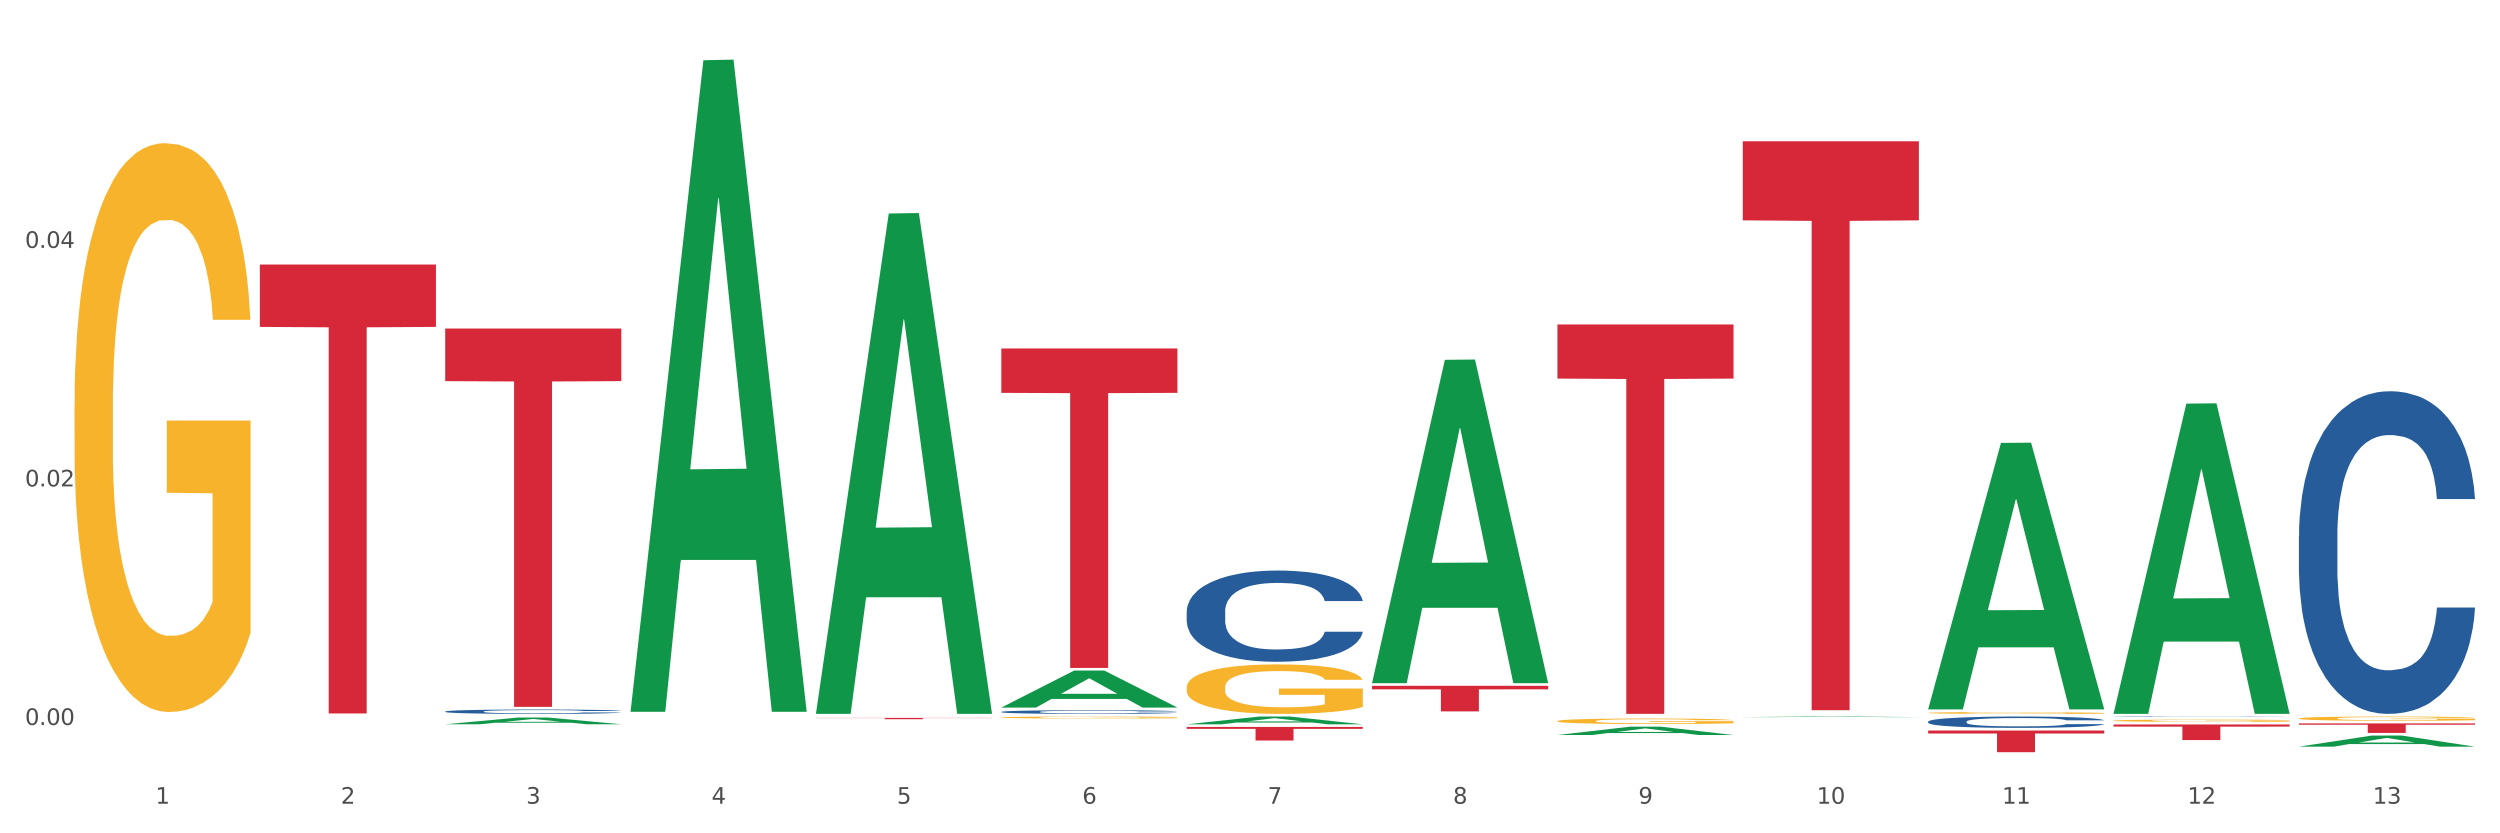 <?xml version="1.0" encoding="utf-8" standalone="no"?>
<!DOCTYPE svg PUBLIC "-//W3C//DTD SVG 1.1//EN"
  "http://www.w3.org/Graphics/SVG/1.1/DTD/svg11.dtd">
<svg xmlns:xlink="http://www.w3.org/1999/xlink" width="1080pt" height="360pt" viewBox="0 0 1080 360" xmlns="http://www.w3.org/2000/svg" version="1.1">
 <rect x="0" y="0" width="1080" height="360" fill="#333333" stroke="none"/>
 <defs>
  <style type="text/css">*{stroke-linejoin: round; stroke-linecap: butt}</style>
 </defs>
 <g id="figure_1">
  <g id="patch_1">
   <path d="M 0 360 
L 1080 360 
L 1080 0 
L 0 0 
z
" style="fill: #ffffff; stroke: #ffffff; stroke-linejoin: miter"/>
  </g>
  <g id="axes_1">
   <g id="matplotlib.axis_1">
    <g id="xtick_1">
     <g id="text_1">
      <!-- 1 -->
      <g style="fill: #4d4d4d" transform="translate(67.159 347.204) scale(0.096 -0.096)">
       <defs>
        <path id="DejaVuSans-31" d="M 794 531 
L 1825 531 
L 1825 4091 
L 703 3866 
L 703 4441 
L 1819 4666 
L 2450 4666 
L 2450 531 
L 3481 531 
L 3481 0 
L 794 0 
L 794 531 
z
" transform="scale(0.016)"/>
       </defs>
       <use xlink:href="#DejaVuSans-31"/>
      </g>
     </g>
    </g>
    <g id="xtick_2">
     <g id="text_2">
      <!-- 2 -->
      <g style="fill: #4d4d4d" transform="translate(147.238 347.204) scale(0.096 -0.096)">
       <defs>
        <path id="DejaVuSans-32" d="M 1228 531 
L 3431 531 
L 3431 0 
L 469 0 
L 469 531 
Q 828 903 1448 1529 
Q 2069 2156 2228 2338 
Q 2531 2678 2651 2914 
Q 2772 3150 2772 3378 
Q 2772 3750 2511 3984 
Q 2250 4219 1831 4219 
Q 1534 4219 1204 4116 
Q 875 4013 500 3803 
L 500 4441 
Q 881 4594 1212 4672 
Q 1544 4750 1819 4750 
Q 2544 4750 2975 4387 
Q 3406 4025 3406 3419 
Q 3406 3131 3298 2873 
Q 3191 2616 2906 2266 
Q 2828 2175 2409 1742 
Q 1991 1309 1228 531 
z
" transform="scale(0.016)"/>
       </defs>
       <use xlink:href="#DejaVuSans-32"/>
      </g>
     </g>
    </g>
    <g id="xtick_3">
     <g id="text_3">
      <!-- 3 -->
      <g style="fill: #4d4d4d" transform="translate(227.317 347.204) scale(0.096 -0.096)">
       <defs>
        <path id="DejaVuSans-33" d="M 2597 2516 
Q 3050 2419 3304 2112 
Q 3559 1806 3559 1356 
Q 3559 666 3084 287 
Q 2609 -91 1734 -91 
Q 1441 -91 1130 -33 
Q 819 25 488 141 
L 488 750 
Q 750 597 1062 519 
Q 1375 441 1716 441 
Q 2309 441 2620 675 
Q 2931 909 2931 1356 
Q 2931 1769 2642 2001 
Q 2353 2234 1838 2234 
L 1294 2234 
L 1294 2753 
L 1863 2753 
Q 2328 2753 2575 2939 
Q 2822 3125 2822 3475 
Q 2822 3834 2567 4026 
Q 2313 4219 1838 4219 
Q 1578 4219 1281 4162 
Q 984 4106 628 3988 
L 628 4550 
Q 988 4650 1302 4700 
Q 1616 4750 1894 4750 
Q 2613 4750 3031 4423 
Q 3450 4097 3450 3541 
Q 3450 3153 3228 2886 
Q 3006 2619 2597 2516 
z
" transform="scale(0.016)"/>
       </defs>
       <use xlink:href="#DejaVuSans-33"/>
      </g>
     </g>
    </g>
    <g id="xtick_4">
     <g id="text_4">
      <!-- 4 -->
      <g style="fill: #4d4d4d" transform="translate(307.396 347.204) scale(0.096 -0.096)">
       <defs>
        <path id="DejaVuSans-34" d="M 2419 4116 
L 825 1625 
L 2419 1625 
L 2419 4116 
z
M 2253 4666 
L 3047 4666 
L 3047 1625 
L 3713 1625 
L 3713 1100 
L 3047 1100 
L 3047 0 
L 2419 0 
L 2419 1100 
L 313 1100 
L 313 1709 
L 2253 4666 
z
" transform="scale(0.016)"/>
       </defs>
       <use xlink:href="#DejaVuSans-34"/>
      </g>
     </g>
    </g>
    <g id="xtick_5">
     <g id="text_5">
      <!-- 5 -->
      <g style="fill: #4d4d4d" transform="translate(387.475 347.204) scale(0.096 -0.096)">
       <defs>
        <path id="DejaVuSans-35" d="M 691 4666 
L 3169 4666 
L 3169 4134 
L 1269 4134 
L 1269 2991 
Q 1406 3038 1543 3061 
Q 1681 3084 1819 3084 
Q 2600 3084 3056 2656 
Q 3513 2228 3513 1497 
Q 3513 744 3044 326 
Q 2575 -91 1722 -91 
Q 1428 -91 1123 -41 
Q 819 9 494 109 
L 494 744 
Q 775 591 1075 516 
Q 1375 441 1709 441 
Q 2250 441 2565 725 
Q 2881 1009 2881 1497 
Q 2881 1984 2565 2268 
Q 2250 2553 1709 2553 
Q 1456 2553 1204 2497 
Q 953 2441 691 2322 
L 691 4666 
z
" transform="scale(0.016)"/>
       </defs>
       <use xlink:href="#DejaVuSans-35"/>
      </g>
     </g>
    </g>
    <g id="xtick_6">
     <g id="text_6">
      <!-- 6 -->
      <g style="fill: #4d4d4d" transform="translate(467.554 347.204) scale(0.096 -0.096)">
       <defs>
        <path id="DejaVuSans-36" d="M 2113 2584 
Q 1688 2584 1439 2293 
Q 1191 2003 1191 1497 
Q 1191 994 1439 701 
Q 1688 409 2113 409 
Q 2538 409 2786 701 
Q 3034 994 3034 1497 
Q 3034 2003 2786 2293 
Q 2538 2584 2113 2584 
z
M 3366 4563 
L 3366 3988 
Q 3128 4100 2886 4159 
Q 2644 4219 2406 4219 
Q 1781 4219 1451 3797 
Q 1122 3375 1075 2522 
Q 1259 2794 1537 2939 
Q 1816 3084 2150 3084 
Q 2853 3084 3261 2657 
Q 3669 2231 3669 1497 
Q 3669 778 3244 343 
Q 2819 -91 2113 -91 
Q 1303 -91 875 529 
Q 447 1150 447 2328 
Q 447 3434 972 4092 
Q 1497 4750 2381 4750 
Q 2619 4750 2861 4703 
Q 3103 4656 3366 4563 
z
" transform="scale(0.016)"/>
       </defs>
       <use xlink:href="#DejaVuSans-36"/>
      </g>
     </g>
    </g>
    <g id="xtick_7">
     <g id="text_7">
      <!-- 7 -->
      <g style="fill: #4d4d4d" transform="translate(547.634 347.204) scale(0.096 -0.096)">
       <defs>
        <path id="DejaVuSans-37" d="M 525 4666 
L 3525 4666 
L 3525 4397 
L 1831 0 
L 1172 0 
L 2766 4134 
L 525 4134 
L 525 4666 
z
" transform="scale(0.016)"/>
       </defs>
       <use xlink:href="#DejaVuSans-37"/>
      </g>
     </g>
    </g>
    <g id="xtick_8">
     <g id="text_8">
      <!-- 8 -->
      <g style="fill: #4d4d4d" transform="translate(627.713 347.204) scale(0.096 -0.096)">
       <defs>
        <path id="DejaVuSans-38" d="M 2034 2216 
Q 1584 2216 1326 1975 
Q 1069 1734 1069 1313 
Q 1069 891 1326 650 
Q 1584 409 2034 409 
Q 2484 409 2743 651 
Q 3003 894 3003 1313 
Q 3003 1734 2745 1975 
Q 2488 2216 2034 2216 
z
M 1403 2484 
Q 997 2584 770 2862 
Q 544 3141 544 3541 
Q 544 4100 942 4425 
Q 1341 4750 2034 4750 
Q 2731 4750 3128 4425 
Q 3525 4100 3525 3541 
Q 3525 3141 3298 2862 
Q 3072 2584 2669 2484 
Q 3125 2378 3379 2068 
Q 3634 1759 3634 1313 
Q 3634 634 3220 271 
Q 2806 -91 2034 -91 
Q 1263 -91 848 271 
Q 434 634 434 1313 
Q 434 1759 690 2068 
Q 947 2378 1403 2484 
z
M 1172 3481 
Q 1172 3119 1398 2916 
Q 1625 2713 2034 2713 
Q 2441 2713 2670 2916 
Q 2900 3119 2900 3481 
Q 2900 3844 2670 4047 
Q 2441 4250 2034 4250 
Q 1625 4250 1398 4047 
Q 1172 3844 1172 3481 
z
" transform="scale(0.016)"/>
       </defs>
       <use xlink:href="#DejaVuSans-38"/>
      </g>
     </g>
    </g>
    <g id="xtick_9">
     <g id="text_9">
      <!-- 9 -->
      <g style="fill: #4d4d4d" transform="translate(707.792 347.204) scale(0.096 -0.096)">
       <defs>
        <path id="DejaVuSans-39" d="M 703 97 
L 703 672 
Q 941 559 1184 500 
Q 1428 441 1663 441 
Q 2288 441 2617 861 
Q 2947 1281 2994 2138 
Q 2813 1869 2534 1725 
Q 2256 1581 1919 1581 
Q 1219 1581 811 2004 
Q 403 2428 403 3163 
Q 403 3881 828 4315 
Q 1253 4750 1959 4750 
Q 2769 4750 3195 4129 
Q 3622 3509 3622 2328 
Q 3622 1225 3098 567 
Q 2575 -91 1691 -91 
Q 1453 -91 1209 -44 
Q 966 3 703 97 
z
M 1959 2075 
Q 2384 2075 2632 2365 
Q 2881 2656 2881 3163 
Q 2881 3666 2632 3958 
Q 2384 4250 1959 4250 
Q 1534 4250 1286 3958 
Q 1038 3666 1038 3163 
Q 1038 2656 1286 2365 
Q 1534 2075 1959 2075 
z
" transform="scale(0.016)"/>
       </defs>
       <use xlink:href="#DejaVuSans-39"/>
      </g>
     </g>
    </g>
    <g id="xtick_10">
     <g id="text_10">
      <!-- 10 -->
      <g style="fill: #4d4d4d" transform="translate(784.817 347.204) scale(0.096 -0.096)">
       <defs>
        <path id="DejaVuSans-30" d="M 2034 4250 
Q 1547 4250 1301 3770 
Q 1056 3291 1056 2328 
Q 1056 1369 1301 889 
Q 1547 409 2034 409 
Q 2525 409 2770 889 
Q 3016 1369 3016 2328 
Q 3016 3291 2770 3770 
Q 2525 4250 2034 4250 
z
M 2034 4750 
Q 2819 4750 3233 4129 
Q 3647 3509 3647 2328 
Q 3647 1150 3233 529 
Q 2819 -91 2034 -91 
Q 1250 -91 836 529 
Q 422 1150 422 2328 
Q 422 3509 836 4129 
Q 1250 4750 2034 4750 
z
" transform="scale(0.016)"/>
       </defs>
       <use xlink:href="#DejaVuSans-31"/>
       <use xlink:href="#DejaVuSans-30" transform="translate(63.623 0)"/>
      </g>
     </g>
    </g>
    <g id="xtick_11">
     <g id="text_11">
      <!-- 11 -->
      <g style="fill: #4d4d4d" transform="translate(864.896 347.204) scale(0.096 -0.096)">
       <use xlink:href="#DejaVuSans-31"/>
       <use xlink:href="#DejaVuSans-31" transform="translate(63.623 0)"/>
      </g>
     </g>
    </g>
    <g id="xtick_12">
     <g id="text_12">
      <!-- 12 -->
      <g style="fill: #4d4d4d" transform="translate(944.975 347.204) scale(0.096 -0.096)">
       <use xlink:href="#DejaVuSans-31"/>
       <use xlink:href="#DejaVuSans-32" transform="translate(63.623 0)"/>
      </g>
     </g>
    </g>
    <g id="xtick_13">
     <g id="text_13">
      <!-- 13 -->
      <g style="fill: #4d4d4d" transform="translate(1025.054 347.204) scale(0.096 -0.096)">
       <use xlink:href="#DejaVuSans-31"/>
       <use xlink:href="#DejaVuSans-33" transform="translate(63.623 0)"/>
      </g>
     </g>
    </g>
    <g id="xtick_14"/>
    <g id="xtick_15"/>
    <g id="xtick_16"/>
    <g id="xtick_17"/>
    <g id="xtick_18"/>
    <g id="xtick_19"/>
    <g id="xtick_20"/>
    <g id="xtick_21"/>
    <g id="xtick_22"/>
    <g id="xtick_23"/>
    <g id="xtick_24"/>
    <g id="xtick_25"/>
   </g>
   <g id="matplotlib.axis_2">
    <g id="ytick_1">
     <g id="text_14">
      <!-- 0.00 -->
      <g style="fill: #4d4d4d" transform="translate(10.8 313.186) scale(0.096 -0.096)">
       <defs>
        <path id="DejaVuSans-2e" d="M 684 794 
L 1344 794 
L 1344 0 
L 684 0 
L 684 794 
z
" transform="scale(0.016)"/>
       </defs>
       <use xlink:href="#DejaVuSans-30"/>
       <use xlink:href="#DejaVuSans-2e" transform="translate(63.623 0)"/>
       <use xlink:href="#DejaVuSans-30" transform="translate(95.41 0)"/>
       <use xlink:href="#DejaVuSans-30" transform="translate(159.033 0)"/>
      </g>
     </g>
    </g>
    <g id="ytick_2">
     <g id="text_15">
      <!-- 0.02 -->
      <g style="fill: #4d4d4d" transform="translate(10.8 210.137) scale(0.096 -0.096)">
       <use xlink:href="#DejaVuSans-30"/>
       <use xlink:href="#DejaVuSans-2e" transform="translate(63.623 0)"/>
       <use xlink:href="#DejaVuSans-30" transform="translate(95.41 0)"/>
       <use xlink:href="#DejaVuSans-32" transform="translate(159.033 0)"/>
      </g>
     </g>
    </g>
    <g id="ytick_3">
     <g id="text_16">
      <!-- 0.04 -->
      <g style="fill: #4d4d4d" transform="translate(10.8 107.088) scale(0.096 -0.096)">
       <use xlink:href="#DejaVuSans-30"/>
       <use xlink:href="#DejaVuSans-2e" transform="translate(63.623 0)"/>
       <use xlink:href="#DejaVuSans-30" transform="translate(95.41 0)"/>
       <use xlink:href="#DejaVuSans-34" transform="translate(159.033 0)"/>
      </g>
     </g>
    </g>
    <g id="ytick_4"/>
    <g id="ytick_5"/>
    <g id="ytick_6"/>
   </g>
   <g id="PolyCollection_1">
    <path d="M 192.333 312.879 
L 192.412 312.876 
L 223.783 309.983 
L 236.802 309.981 
L 268.408 312.884 
L 253.35 312.884 
L 246.527 312.208 
L 214.136 312.208 
L 213.901 312.219 
L 207.313 312.884 
L 192.333 312.884 
L 192.333 312.879 
L 218.215 311.805 
L 242.449 311.802 
L 230.449 310.6 
L 230.292 310.594 
L 230.136 310.602 
L 218.136 311.802 
L 218.215 311.805 
L 192.333 312.879 
z
" clip-path="url(#p216a5ad5ae)" style="fill: #109648"/>
    <path d="M 672.808 311.497 
L 672.898 311.495 
L 672.898 311.417 
L 673.078 311.35 
L 673.976 311.186 
L 675.323 311.052 
L 676.311 310.98 
L 677.299 310.921 
L 678.467 310.862 
L 679.904 310.802 
L 682.508 310.712 
L 684.125 310.667 
L 686.101 310.619 
L 689.694 310.549 
L 692.299 310.51 
L 694.993 310.478 
L 699.394 310.438 
L 702.268 310.421 
L 705.322 310.408 
L 709.005 310.399 
L 711.789 310.397 
L 717.896 310.404 
L 723.106 310.423 
L 725.621 310.438 
L 728.854 310.464 
L 730.561 310.482 
L 733.345 310.517 
L 736.219 310.562 
L 738.195 310.601 
L 741.159 310.675 
L 743.405 310.749 
L 745.47 310.841 
L 746.548 310.904 
L 747.357 310.962 
L 748.075 311.03 
L 748.794 311.136 
L 732.626 311.136 
L 731.998 311.06 
L 731.01 310.989 
L 729.573 310.919 
L 728.315 310.875 
L 726.16 310.821 
L 724.184 310.786 
L 722.118 310.76 
L 719.603 310.738 
L 717.627 310.728 
L 714.843 310.719 
L 709.364 310.721 
L 705.681 310.738 
L 703.166 310.76 
L 701.55 310.78 
L 700.113 310.802 
L 698.496 310.832 
L 696.61 310.878 
L 695.263 310.919 
L 693.915 310.971 
L 692.837 311.023 
L 691.849 311.084 
L 691.041 311.15 
L 690.412 311.217 
L 689.873 311.3 
L 689.424 311.437 
L 689.424 311.735 
L 689.604 311.802 
L 690.053 311.891 
L 690.592 311.959 
L 691.49 312.039 
L 692.299 312.093 
L 693.825 312.172 
L 695.532 312.237 
L 696.879 312.278 
L 698.226 312.313 
L 700.562 312.361 
L 703.166 312.4 
L 705.412 312.424 
L 708.466 312.446 
L 710.531 312.454 
L 712.328 312.459 
L 716.729 312.459 
L 719.872 312.452 
L 723.375 312.437 
L 726.07 312.417 
L 728.315 312.393 
L 730.83 312.354 
L 732.447 312.317 
L 732.447 311.863 
L 712.687 311.861 
L 712.687 311.558 
L 748.883 311.558 
L 748.883 312.446 
L 747.357 312.491 
L 745.65 312.533 
L 743.854 312.57 
L 741.159 312.615 
L 737.926 312.659 
L 735.052 312.689 
L 731.998 312.715 
L 728.405 312.739 
L 723.735 312.761 
L 720.86 312.77 
L 717.268 312.776 
L 713.046 312.778 
L 709.364 312.774 
L 705.771 312.763 
L 701.999 312.744 
L 698.316 312.715 
L 695.532 312.687 
L 692.748 312.652 
L 689.784 312.607 
L 687.448 312.563 
L 685.652 312.524 
L 683.676 312.474 
L 681.52 312.409 
L 679.904 312.35 
L 678.467 312.289 
L 676.94 312.211 
L 675.862 312.143 
L 674.784 312.059 
L 674.155 311.995 
L 673.437 311.898 
L 672.898 311.761 
L 672.808 311.497 
z
" clip-path="url(#p216a5ad5ae)" style="fill: #f7b32b"/>
    <path d="M 832.967 307.975 
L 833.056 307.974 
L 833.056 307.948 
L 833.236 307.925 
L 834.134 307.871 
L 835.481 307.826 
L 836.469 307.802 
L 837.457 307.782 
L 838.625 307.762 
L 840.062 307.742 
L 842.667 307.712 
L 844.283 307.697 
L 846.259 307.681 
L 849.852 307.657 
L 852.457 307.644 
L 855.151 307.633 
L 859.552 307.62 
L 862.427 307.615 
L 865.48 307.61 
L 869.163 307.607 
L 871.947 307.607 
L 878.055 307.609 
L 883.264 307.615 
L 885.779 307.62 
L 889.012 307.629 
L 890.719 307.635 
L 893.503 307.647 
L 896.377 307.662 
L 898.353 307.675 
L 901.317 307.7 
L 903.563 307.724 
L 905.629 307.755 
L 906.706 307.776 
L 907.515 307.796 
L 908.233 307.818 
L 908.952 307.854 
L 892.785 307.854 
L 892.156 307.829 
L 891.168 307.804 
L 889.731 307.781 
L 888.474 307.767 
L 886.318 307.748 
L 884.342 307.737 
L 882.276 307.728 
L 879.761 307.721 
L 877.785 307.717 
L 875.001 307.714 
L 869.522 307.715 
L 865.84 307.721 
L 863.325 307.728 
L 861.708 307.735 
L 860.271 307.742 
L 858.654 307.752 
L 856.768 307.767 
L 855.421 307.781 
L 854.074 307.799 
L 852.996 307.816 
L 852.008 307.837 
L 851.199 307.858 
L 850.571 307.881 
L 850.032 307.909 
L 849.583 307.954 
L 849.583 308.054 
L 849.762 308.077 
L 850.211 308.107 
L 850.75 308.129 
L 851.648 308.156 
L 852.457 308.174 
L 853.984 308.2 
L 855.69 308.222 
L 857.038 308.236 
L 858.385 308.248 
L 860.72 308.264 
L 863.325 308.277 
L 865.57 308.285 
L 868.624 308.292 
L 870.69 308.295 
L 872.486 308.296 
L 876.887 308.296 
L 880.031 308.294 
L 883.534 308.289 
L 886.228 308.283 
L 888.474 308.275 
L 890.988 308.262 
L 892.605 308.249 
L 892.605 308.097 
L 872.845 308.096 
L 872.845 307.995 
L 909.042 307.995 
L 909.042 308.292 
L 907.515 308.307 
L 905.808 308.321 
L 904.012 308.334 
L 901.317 308.349 
L 898.084 308.363 
L 895.21 308.374 
L 892.156 308.382 
L 888.563 308.39 
L 883.893 308.398 
L 881.019 308.401 
L 877.426 308.403 
L 873.205 308.403 
L 869.522 308.402 
L 865.929 308.398 
L 862.157 308.392 
L 858.475 308.382 
L 855.69 308.373 
L 852.906 308.361 
L 849.942 308.346 
L 847.607 308.331 
L 845.81 308.318 
L 843.834 308.302 
L 841.679 308.28 
L 840.062 308.26 
L 838.625 308.24 
L 837.098 308.214 
L 836.02 308.191 
L 834.942 308.163 
L 834.314 308.141 
L 833.595 308.109 
L 833.056 308.063 
L 832.967 307.975 
z
" clip-path="url(#p216a5ad5ae)" style="fill: #f7b32b"/>
    <path d="M 993.125 310.391 
L 993.215 310.389 
L 993.215 310.328 
L 993.394 310.276 
L 994.292 310.15 
L 995.64 310.045 
L 996.628 309.99 
L 997.616 309.944 
L 998.783 309.899 
L 1000.22 309.852 
L 1002.825 309.783 
L 1004.442 309.747 
L 1006.418 309.71 
L 1010.01 309.656 
L 1012.615 309.626 
L 1015.31 309.601 
L 1019.711 309.571 
L 1022.585 309.557 
L 1025.639 309.547 
L 1029.321 309.54 
L 1032.105 309.539 
L 1038.213 309.544 
L 1043.422 309.559 
L 1045.937 309.571 
L 1049.171 309.591 
L 1050.877 309.604 
L 1053.662 309.631 
L 1056.536 309.667 
L 1058.512 309.697 
L 1061.476 309.754 
L 1063.721 309.811 
L 1065.787 309.882 
L 1066.865 309.931 
L 1067.673 309.976 
L 1068.392 310.029 
L 1069.11 310.111 
L 1052.943 310.111 
L 1052.314 310.052 
L 1051.326 309.997 
L 1049.889 309.943 
L 1048.632 309.909 
L 1046.476 309.867 
L 1044.5 309.84 
L 1042.434 309.82 
L 1039.92 309.803 
L 1037.944 309.795 
L 1035.159 309.788 
L 1029.68 309.789 
L 1025.998 309.803 
L 1023.483 309.82 
L 1021.866 309.835 
L 1020.429 309.852 
L 1018.813 309.875 
L 1016.926 309.911 
L 1015.579 309.943 
L 1014.232 309.983 
L 1013.154 310.024 
L 1012.166 310.071 
L 1011.358 310.121 
L 1010.729 310.173 
L 1010.19 310.237 
L 1009.741 310.344 
L 1009.741 310.574 
L 1009.921 310.626 
L 1010.37 310.695 
L 1010.909 310.748 
L 1011.807 310.81 
L 1012.615 310.852 
L 1014.142 310.913 
L 1015.849 310.963 
L 1017.196 310.995 
L 1018.543 311.022 
L 1020.878 311.059 
L 1023.483 311.09 
L 1025.728 311.108 
L 1028.782 311.125 
L 1030.848 311.132 
L 1032.644 311.135 
L 1037.045 311.135 
L 1040.189 311.13 
L 1043.692 311.118 
L 1046.386 311.103 
L 1048.632 311.084 
L 1051.147 311.054 
L 1052.763 311.026 
L 1052.763 310.674 
L 1033.004 310.672 
L 1033.004 310.438 
L 1069.2 310.438 
L 1069.2 311.125 
L 1067.673 311.16 
L 1065.967 311.192 
L 1064.17 311.221 
L 1061.476 311.256 
L 1058.242 311.29 
L 1055.368 311.313 
L 1052.314 311.334 
L 1048.722 311.352 
L 1044.051 311.369 
L 1041.177 311.376 
L 1037.584 311.381 
L 1033.363 311.383 
L 1029.68 311.379 
L 1026.088 311.371 
L 1022.315 311.356 
L 1018.633 311.334 
L 1015.849 311.312 
L 1013.064 311.285 
L 1010.1 311.249 
L 1007.765 311.216 
L 1005.969 311.186 
L 1003.993 311.147 
L 1001.837 311.096 
L 1000.22 311.051 
L 998.783 311.004 
L 997.256 310.943 
L 996.179 310.891 
L 995.101 310.825 
L 994.472 310.776 
L 993.754 310.701 
L 993.215 310.594 
L 993.125 310.391 
z
" clip-path="url(#p216a5ad5ae)" style="fill: #f7b32b"/>
    <path d="M 993.125 312.518 
L 1069.2 312.518 
L 1069.2 313.089 
L 1039.275 313.093 
L 1039.275 316.627 
L 1022.87 316.627 
L 1022.87 313.093 
L 993.125 313.089 
L 993.125 312.522 
L 993.125 312.518 
z
" clip-path="url(#p216a5ad5ae)" style="fill: #d62839"/>
    <path d="M 913.046 312.967 
L 989.121 312.967 
L 989.121 313.904 
L 959.196 313.911 
L 959.196 319.713 
L 942.791 319.713 
L 942.791 313.911 
L 913.046 313.904 
L 913.046 312.973 
L 913.046 312.967 
z
" clip-path="url(#p216a5ad5ae)" style="fill: #d62839"/>
    <path d="M 32.175 175.4 
L 32.265 175.175 
L 32.265 167.095 
L 32.444 160.136 
L 33.343 143.302 
L 34.69 129.386 
L 35.678 121.979 
L 36.666 115.918 
L 37.833 109.858 
L 39.271 103.573 
L 41.875 94.37 
L 43.492 89.657 
L 45.468 84.719 
L 49.061 77.536 
L 51.665 73.496 
L 54.36 70.129 
L 58.761 66.089 
L 61.635 64.293 
L 64.689 62.946 
L 68.371 62.048 
L 71.156 61.824 
L 77.263 62.497 
L 82.473 64.517 
L 84.988 66.089 
L 88.221 68.782 
L 89.927 70.578 
L 92.712 74.169 
L 95.586 78.883 
L 97.562 82.923 
L 100.526 90.554 
L 102.771 98.186 
L 104.837 107.613 
L 105.915 114.123 
L 106.723 120.183 
L 107.442 127.141 
L 108.16 138.14 
L 91.993 138.14 
L 91.365 130.283 
L 90.377 122.876 
L 88.939 115.694 
L 87.682 111.205 
L 85.526 105.593 
L 83.55 102.002 
L 81.485 99.308 
L 78.97 97.064 
L 76.994 95.941 
L 74.209 95.044 
L 68.731 95.268 
L 65.048 97.064 
L 62.533 99.308 
L 60.917 101.328 
L 59.479 103.573 
L 57.863 106.715 
L 55.977 111.429 
L 54.629 115.694 
L 53.282 121.081 
L 52.204 126.468 
L 51.216 132.753 
L 50.408 139.486 
L 49.779 146.444 
L 49.24 154.974 
L 48.791 169.115 
L 48.791 199.865 
L 48.971 206.824 
L 49.42 216.026 
L 49.959 222.985 
L 50.857 231.289 
L 51.665 236.901 
L 53.192 244.981 
L 54.899 251.715 
L 56.246 255.98 
L 57.593 259.571 
L 59.929 264.509 
L 62.533 268.549 
L 64.779 271.019 
L 67.832 273.263 
L 69.898 274.161 
L 71.695 274.61 
L 76.096 274.61 
L 79.239 273.936 
L 82.742 272.365 
L 85.437 270.345 
L 87.682 267.876 
L 90.197 263.836 
L 91.814 260.02 
L 91.814 213.108 
L 72.054 212.884 
L 72.054 181.684 
L 108.25 181.684 
L 108.25 273.263 
L 106.723 277.977 
L 105.017 282.241 
L 103.22 286.057 
L 100.526 290.771 
L 97.292 295.26 
L 94.418 298.402 
L 91.365 301.096 
L 87.772 303.565 
L 83.101 305.809 
L 80.227 306.707 
L 76.635 307.381 
L 72.413 307.605 
L 68.731 307.156 
L 65.138 306.034 
L 61.366 304.014 
L 57.683 301.096 
L 54.899 298.178 
L 52.114 294.587 
L 49.15 289.873 
L 46.815 285.384 
L 45.019 281.344 
L 43.043 276.181 
L 40.887 269.447 
L 39.271 263.387 
L 37.833 257.102 
L 36.307 249.022 
L 35.229 242.063 
L 34.151 233.31 
L 33.522 226.8 
L 32.804 216.7 
L 32.265 202.559 
L 32.175 175.4 
z
" clip-path="url(#p216a5ad5ae)" style="fill: #f7b32b"/>
    <path d="M 832.967 315.577 
L 909.042 315.577 
L 909.042 316.879 
L 879.116 316.888 
L 879.116 324.95 
L 862.712 324.95 
L 862.712 316.888 
L 832.967 316.879 
L 832.967 315.586 
L 832.967 315.577 
z
" clip-path="url(#p216a5ad5ae)" style="fill: #d62839"/>
    <path d="M 752.887 61.038 
L 828.963 61.038 
L 828.963 95.191 
L 799.037 95.422 
L 799.037 306.803 
L 782.632 306.803 
L 782.632 95.422 
L 752.887 95.191 
L 752.887 61.269 
L 752.887 61.038 
z
" clip-path="url(#p216a5ad5ae)" style="fill: #d62839"/>
    <path d="M 672.808 140.174 
L 748.883 140.174 
L 748.883 163.553 
L 718.958 163.711 
L 718.958 308.403 
L 702.553 308.403 
L 702.553 163.711 
L 672.808 163.553 
L 672.808 140.332 
L 672.808 140.174 
z
" clip-path="url(#p216a5ad5ae)" style="fill: #d62839"/>
    <path d="M 592.729 296.264 
L 668.804 296.264 
L 668.804 297.8 
L 638.879 297.81 
L 638.879 307.316 
L 622.474 307.316 
L 622.474 297.81 
L 592.729 297.8 
L 592.729 296.275 
L 592.729 296.264 
z
" clip-path="url(#p216a5ad5ae)" style="fill: #d62839"/>
    <path d="M 512.65 314.046 
L 588.725 314.046 
L 588.725 314.859 
L 558.8 314.865 
L 558.8 319.9 
L 542.395 319.9 
L 542.395 314.865 
L 512.65 314.859 
L 512.65 314.051 
L 512.65 314.046 
z
" clip-path="url(#p216a5ad5ae)" style="fill: #d62839"/>
    <path d="M 432.571 150.534 
L 508.646 150.534 
L 508.646 169.711 
L 478.721 169.841 
L 478.721 288.535 
L 462.316 288.535 
L 462.316 169.841 
L 432.571 169.711 
L 432.571 150.663 
L 432.571 150.534 
z
" clip-path="url(#p216a5ad5ae)" style="fill: #d62839"/>
    <path d="M 352.492 310.13 
L 428.567 310.13 
L 428.567 310.209 
L 398.641 310.21 
L 398.641 310.702 
L 382.237 310.702 
L 382.237 310.21 
L 352.492 310.209 
L 352.492 310.131 
L 352.492 310.13 
z
" clip-path="url(#p216a5ad5ae)" style="fill: #d62839"/>
    <path d="M 192.333 141.935 
L 268.408 141.935 
L 268.408 164.649 
L 238.483 164.802 
L 238.483 305.379 
L 222.078 305.379 
L 222.078 164.802 
L 192.333 164.649 
L 192.333 142.089 
L 192.333 141.935 
z
" clip-path="url(#p216a5ad5ae)" style="fill: #d62839"/>
    <path d="M 112.254 114.264 
L 188.329 114.264 
L 188.329 141.218 
L 158.404 141.4 
L 158.404 308.224 
L 141.999 308.224 
L 141.999 141.4 
L 112.254 141.218 
L 112.254 114.446 
L 112.254 114.264 
z
" clip-path="url(#p216a5ad5ae)" style="fill: #d62839"/>
    <path d="M 192.333 307.363 
L 192.423 307.361 
L 192.423 307.313 
L 192.693 307.248 
L 193.682 307.127 
L 194.941 307.035 
L 197.099 306.928 
L 198.268 306.884 
L 199.797 306.834 
L 202.944 306.752 
L 206.541 306.683 
L 209.059 306.646 
L 210.947 306.621 
L 215.174 306.578 
L 217.602 306.559 
L 220.12 306.544 
L 222.278 306.533 
L 225.875 306.521 
L 228.752 306.516 
L 232.079 306.514 
L 234.867 306.516 
L 238.554 306.523 
L 243.949 306.544 
L 246.018 306.556 
L 248.805 306.577 
L 251.683 306.604 
L 254.021 306.632 
L 256.718 306.671 
L 259.506 306.723 
L 262.204 306.789 
L 264.092 306.849 
L 265.621 306.913 
L 266.97 306.991 
L 267.959 307.075 
L 268.408 307.146 
L 251.953 307.146 
L 251.503 307.082 
L 250.604 307.013 
L 249.704 306.966 
L 248.715 306.928 
L 247.187 306.885 
L 245.838 306.858 
L 243.59 306.825 
L 241.521 306.804 
L 239.813 306.792 
L 237.745 306.782 
L 233.338 306.771 
L 230.191 306.771 
L 228.213 306.775 
L 225.785 306.784 
L 223.717 306.796 
L 221.289 306.816 
L 219.4 306.839 
L 217.512 306.868 
L 216.433 306.889 
L 214.814 306.927 
L 213.735 306.958 
L 212.296 307.011 
L 211.487 307.049 
L 210.048 307.148 
L 209.419 307.22 
L 209.149 307.27 
L 208.969 307.325 
L 208.969 307.594 
L 209.509 307.715 
L 209.958 307.767 
L 210.678 307.826 
L 212.027 307.901 
L 214.005 307.976 
L 216.073 308.029 
L 217.782 308.062 
L 219.4 308.086 
L 221.019 308.105 
L 222.997 308.122 
L 224.616 308.133 
L 227.044 308.143 
L 229.921 308.148 
L 232.169 308.148 
L 236.755 308.14 
L 238.824 308.131 
L 240.802 308.119 
L 242.96 308.1 
L 244.669 308.079 
L 245.658 308.064 
L 247.276 308.031 
L 248.535 307.996 
L 249.615 307.957 
L 250.334 307.922 
L 251.143 307.87 
L 251.773 307.812 
L 251.953 307.781 
L 268.408 307.781 
L 268.049 307.843 
L 267.419 307.903 
L 266.16 307.984 
L 265.171 308.031 
L 263.643 308.088 
L 262.024 308.136 
L 259.776 308.19 
L 257.708 308.229 
L 255.549 308.264 
L 253.211 308.295 
L 248.985 308.338 
L 247.456 308.35 
L 244.219 308.371 
L 241.701 308.383 
L 238.014 308.395 
L 234.238 308.402 
L 230.281 308.403 
L 226.774 308.4 
L 222.907 308.39 
L 220.479 308.379 
L 217.782 308.364 
L 214.634 308.34 
L 211.667 308.31 
L 208.879 308.276 
L 206.271 308.236 
L 203.843 308.191 
L 200.696 308.117 
L 198.358 308.045 
L 196.65 307.977 
L 195.481 307.92 
L 194.312 307.848 
L 193.682 307.798 
L 192.693 307.677 
L 192.333 307.565 
L 192.333 307.363 
z
" clip-path="url(#p216a5ad5ae)" style="fill: #255c99"/>
    <path d="M 432.571 307.526 
L 432.661 307.524 
L 432.661 307.483 
L 432.93 307.428 
L 433.92 307.326 
L 435.179 307.249 
L 437.337 307.159 
L 438.506 307.121 
L 440.034 307.079 
L 443.182 307.01 
L 446.779 306.952 
L 449.297 306.92 
L 451.185 306.9 
L 455.411 306.863 
L 457.839 306.847 
L 460.357 306.834 
L 462.515 306.825 
L 466.112 306.815 
L 468.99 306.811 
L 472.317 306.809 
L 475.105 306.811 
L 478.791 306.817 
L 484.187 306.834 
L 486.255 306.844 
L 489.043 306.862 
L 491.92 306.885 
L 494.258 306.908 
L 496.956 306.942 
L 499.744 306.986 
L 502.441 307.041 
L 504.33 307.092 
L 505.858 307.146 
L 507.207 307.211 
L 508.196 307.283 
L 508.646 307.342 
L 492.19 307.342 
L 491.74 307.288 
L 490.841 307.23 
L 489.942 307.191 
L 488.953 307.159 
L 487.424 307.122 
L 486.075 307.099 
L 483.827 307.071 
L 481.759 307.054 
L 480.05 307.044 
L 477.982 307.035 
L 473.576 307.026 
L 470.429 307.026 
L 468.45 307.029 
L 466.022 307.037 
L 463.954 307.047 
L 461.526 307.064 
L 459.638 307.083 
L 457.749 307.108 
L 456.67 307.125 
L 455.052 307.157 
L 453.973 307.184 
L 452.534 307.229 
L 451.724 307.261 
L 450.286 307.344 
L 449.656 307.405 
L 449.386 307.447 
L 449.207 307.494 
L 449.207 307.721 
L 449.746 307.823 
L 450.196 307.866 
L 450.915 307.916 
L 452.264 307.98 
L 454.242 308.042 
L 456.311 308.088 
L 458.019 308.115 
L 459.638 308.136 
L 461.256 308.152 
L 463.235 308.166 
L 464.853 308.175 
L 467.281 308.184 
L 470.159 308.188 
L 472.407 308.188 
L 476.993 308.181 
L 479.061 308.173 
L 481.039 308.163 
L 483.198 308.147 
L 484.906 308.13 
L 485.895 308.117 
L 487.514 308.089 
L 488.773 308.06 
L 489.852 308.026 
L 490.571 307.997 
L 491.381 307.954 
L 492.01 307.904 
L 492.19 307.878 
L 508.646 307.878 
L 508.286 307.93 
L 507.657 307.981 
L 506.398 308.05 
L 505.409 308.089 
L 503.88 308.137 
L 502.261 308.178 
L 500.013 308.223 
L 497.945 308.256 
L 495.787 308.286 
L 493.449 308.312 
L 489.222 308.348 
L 487.694 308.358 
L 484.457 308.376 
L 481.939 308.386 
L 478.252 308.396 
L 474.475 308.402 
L 470.518 308.403 
L 467.011 308.401 
L 463.145 308.392 
L 460.717 308.383 
L 458.019 308.37 
L 454.872 308.35 
L 451.904 308.325 
L 449.117 308.296 
L 446.509 308.262 
L 444.081 308.224 
L 440.934 308.162 
L 438.596 308.101 
L 436.887 308.044 
L 435.718 307.996 
L 434.549 307.935 
L 433.92 307.892 
L 432.93 307.791 
L 432.571 307.696 
L 432.571 307.526 
z
" clip-path="url(#p216a5ad5ae)" style="fill: #255c99"/>
    <path d="M 512.65 264.185 
L 512.74 264.149 
L 512.74 263.141 
L 513.01 261.773 
L 513.999 259.254 
L 515.258 257.346 
L 517.416 255.115 
L 518.585 254.179 
L 520.114 253.135 
L 523.261 251.443 
L 526.858 250.004 
L 529.376 249.212 
L 531.264 248.708 
L 535.49 247.808 
L 537.918 247.412 
L 540.436 247.088 
L 542.594 246.872 
L 546.191 246.62 
L 549.069 246.512 
L 552.396 246.476 
L 555.184 246.512 
L 558.871 246.656 
L 564.266 247.088 
L 566.334 247.34 
L 569.122 247.772 
L 571.999 248.348 
L 574.337 248.924 
L 577.035 249.752 
L 579.823 250.831 
L 582.52 252.199 
L 584.409 253.459 
L 585.937 254.791 
L 587.286 256.41 
L 588.275 258.174 
L 588.725 259.65 
L 572.269 259.65 
L 571.819 258.318 
L 570.92 256.878 
L 570.021 255.907 
L 569.032 255.115 
L 567.503 254.215 
L 566.154 253.639 
L 563.906 252.955 
L 561.838 252.523 
L 560.129 252.271 
L 558.061 252.055 
L 553.655 251.839 
L 550.508 251.839 
L 548.529 251.911 
L 546.101 252.091 
L 544.033 252.343 
L 541.605 252.775 
L 539.717 253.243 
L 537.828 253.855 
L 536.749 254.287 
L 535.131 255.079 
L 534.052 255.727 
L 532.613 256.842 
L 531.804 257.634 
L 530.365 259.686 
L 529.735 261.198 
L 529.466 262.241 
L 529.286 263.393 
L 529.286 269.008 
L 529.825 271.528 
L 530.275 272.607 
L 530.994 273.831 
L 532.343 275.415 
L 534.321 276.963 
L 536.39 278.078 
L 538.098 278.762 
L 539.717 279.266 
L 541.335 279.662 
L 543.314 280.022 
L 544.932 280.238 
L 547.36 280.454 
L 550.238 280.562 
L 552.486 280.562 
L 557.072 280.382 
L 559.14 280.202 
L 561.119 279.95 
L 563.277 279.554 
L 564.985 279.122 
L 565.974 278.798 
L 567.593 278.114 
L 568.852 277.395 
L 569.931 276.567 
L 570.65 275.847 
L 571.46 274.767 
L 572.089 273.543 
L 572.269 272.895 
L 588.725 272.895 
L 588.365 274.191 
L 587.736 275.451 
L 586.477 277.143 
L 585.488 278.114 
L 583.959 279.302 
L 582.341 280.31 
L 580.092 281.426 
L 578.024 282.254 
L 575.866 282.974 
L 573.528 283.621 
L 569.302 284.521 
L 567.773 284.773 
L 564.536 285.205 
L 562.018 285.457 
L 558.331 285.709 
L 554.554 285.853 
L 550.598 285.889 
L 547.091 285.817 
L 543.224 285.601 
L 540.796 285.385 
L 538.098 285.061 
L 534.951 284.557 
L 531.983 283.945 
L 529.196 283.226 
L 526.588 282.398 
L 524.16 281.462 
L 521.013 279.914 
L 518.675 278.402 
L 516.966 276.999 
L 515.797 275.811 
L 514.628 274.299 
L 513.999 273.255 
L 513.01 270.736 
L 512.65 268.396 
L 512.65 264.185 
z
" clip-path="url(#p216a5ad5ae)" style="fill: #255c99"/>
    <path d="M 832.967 311.742 
L 833.056 311.737 
L 833.056 311.612 
L 833.326 311.442 
L 834.315 311.128 
L 835.574 310.891 
L 837.732 310.613 
L 838.901 310.497 
L 840.43 310.367 
L 843.577 310.157 
L 847.174 309.977 
L 849.692 309.879 
L 851.581 309.816 
L 855.807 309.704 
L 858.235 309.655 
L 860.753 309.615 
L 862.911 309.588 
L 866.508 309.556 
L 869.385 309.543 
L 872.713 309.539 
L 875.5 309.543 
L 879.187 309.561 
L 884.583 309.615 
L 886.651 309.646 
L 889.438 309.7 
L 892.316 309.771 
L 894.654 309.843 
L 897.352 309.946 
L 900.139 310.08 
L 902.837 310.251 
L 904.725 310.407 
L 906.254 310.573 
L 907.603 310.774 
L 908.592 310.994 
L 909.042 311.177 
L 892.586 311.177 
L 892.136 311.012 
L 891.237 310.833 
L 890.338 310.712 
L 889.348 310.613 
L 887.82 310.501 
L 886.471 310.43 
L 884.223 310.345 
L 882.155 310.291 
L 880.446 310.26 
L 878.378 310.233 
L 873.972 310.206 
L 870.824 310.206 
L 868.846 310.215 
L 866.418 310.237 
L 864.35 310.268 
L 861.922 310.322 
L 860.033 310.38 
L 858.145 310.457 
L 857.066 310.51 
L 855.447 310.609 
L 854.368 310.689 
L 852.929 310.828 
L 852.12 310.927 
L 850.681 311.182 
L 850.052 311.37 
L 849.782 311.5 
L 849.602 311.643 
L 849.602 312.342 
L 850.142 312.655 
L 850.591 312.789 
L 851.311 312.942 
L 852.66 313.139 
L 854.638 313.331 
L 856.706 313.47 
L 858.415 313.555 
L 860.033 313.618 
L 861.652 313.667 
L 863.63 313.712 
L 865.249 313.739 
L 867.677 313.766 
L 870.554 313.779 
L 872.803 313.779 
L 877.389 313.757 
L 879.457 313.734 
L 881.435 313.703 
L 883.593 313.654 
L 885.302 313.6 
L 886.291 313.56 
L 887.91 313.475 
L 889.169 313.385 
L 890.248 313.282 
L 890.967 313.192 
L 891.776 313.058 
L 892.406 312.906 
L 892.586 312.825 
L 909.042 312.825 
L 908.682 312.986 
L 908.053 313.143 
L 906.794 313.354 
L 905.804 313.475 
L 904.276 313.622 
L 902.657 313.748 
L 900.409 313.887 
L 898.341 313.99 
L 896.183 314.079 
L 893.845 314.16 
L 889.618 314.272 
L 888.09 314.303 
L 884.852 314.357 
L 882.334 314.388 
L 878.648 314.419 
L 874.871 314.437 
L 870.914 314.442 
L 867.407 314.433 
L 863.54 314.406 
L 861.113 314.379 
L 858.415 314.339 
L 855.268 314.276 
L 852.3 314.2 
L 849.512 314.11 
L 846.905 314.007 
L 844.477 313.891 
L 841.329 313.698 
L 838.991 313.51 
L 837.283 313.336 
L 836.114 313.188 
L 834.945 313 
L 834.315 312.87 
L 833.326 312.557 
L 832.967 312.266 
L 832.967 311.742 
z
" clip-path="url(#p216a5ad5ae)" style="fill: #255c99"/>
    <path d="M 913.046 309.629 
L 913.136 309.629 
L 913.136 309.624 
L 913.405 309.617 
L 914.395 309.604 
L 915.653 309.594 
L 917.812 309.583 
L 918.981 309.578 
L 920.509 309.573 
L 923.657 309.564 
L 927.254 309.557 
L 929.771 309.553 
L 931.66 309.55 
L 935.886 309.545 
L 938.314 309.543 
L 940.832 309.542 
L 942.99 309.541 
L 946.587 309.539 
L 949.465 309.539 
L 952.792 309.539 
L 955.579 309.539 
L 959.266 309.539 
L 964.662 309.542 
L 966.73 309.543 
L 969.518 309.545 
L 972.395 309.548 
L 974.733 309.551 
L 977.431 309.555 
L 980.218 309.561 
L 982.916 309.568 
L 984.805 309.574 
L 986.333 309.581 
L 987.682 309.589 
L 988.671 309.598 
L 989.121 309.606 
L 972.665 309.606 
L 972.215 309.599 
L 971.316 309.592 
L 970.417 309.587 
L 969.428 309.583 
L 967.899 309.578 
L 966.55 309.575 
L 964.302 309.572 
L 962.234 309.569 
L 960.525 309.568 
L 958.457 309.567 
L 954.051 309.566 
L 950.903 309.566 
L 948.925 309.566 
L 946.497 309.567 
L 944.429 309.568 
L 942.001 309.571 
L 940.113 309.573 
L 938.224 309.576 
L 937.145 309.578 
L 935.527 309.582 
L 934.447 309.586 
L 933.009 309.591 
L 932.199 309.595 
L 930.761 309.606 
L 930.131 309.614 
L 929.861 309.619 
L 929.681 309.625 
L 929.681 309.653 
L 930.221 309.666 
L 930.671 309.672 
L 931.39 309.678 
L 932.739 309.686 
L 934.717 309.694 
L 936.785 309.7 
L 938.494 309.703 
L 940.113 309.706 
L 941.731 309.708 
L 943.71 309.71 
L 945.328 309.711 
L 947.756 309.712 
L 950.634 309.712 
L 952.882 309.712 
L 957.468 309.711 
L 959.536 309.71 
L 961.514 309.709 
L 963.673 309.707 
L 965.381 309.705 
L 966.37 309.703 
L 967.989 309.7 
L 969.248 309.696 
L 970.327 309.692 
L 971.046 309.688 
L 971.856 309.683 
L 972.485 309.677 
L 972.665 309.673 
L 989.121 309.673 
L 988.761 309.68 
L 988.132 309.686 
L 986.873 309.695 
L 985.884 309.7 
L 984.355 309.706 
L 982.736 309.711 
L 980.488 309.717 
L 978.42 309.721 
L 976.262 309.725 
L 973.924 309.728 
L 969.697 309.733 
L 968.169 309.734 
L 964.931 309.736 
L 962.414 309.737 
L 958.727 309.739 
L 954.95 309.739 
L 950.993 309.739 
L 947.486 309.739 
L 943.62 309.738 
L 941.192 309.737 
L 938.494 309.735 
L 935.347 309.733 
L 932.379 309.73 
L 929.592 309.726 
L 926.984 309.722 
L 924.556 309.717 
L 921.409 309.709 
L 919.071 309.701 
L 917.362 309.694 
L 916.193 309.688 
L 915.024 309.68 
L 914.395 309.675 
L 913.405 309.662 
L 913.046 309.65 
L 913.046 309.629 
z
" clip-path="url(#p216a5ad5ae)" style="fill: #255c99"/>
    <path d="M 993.125 231.642 
L 993.215 231.515 
L 993.215 227.95 
L 993.485 223.113 
L 994.474 214.202 
L 995.733 207.455 
L 997.891 199.563 
L 999.06 196.253 
L 1000.588 192.561 
L 1003.736 186.578 
L 1007.333 181.486 
L 1009.851 178.686 
L 1011.739 176.903 
L 1015.965 173.721 
L 1018.393 172.321 
L 1020.911 171.175 
L 1023.069 170.411 
L 1026.666 169.52 
L 1029.544 169.138 
L 1032.871 169.011 
L 1035.659 169.138 
L 1039.345 169.647 
L 1044.741 171.175 
L 1046.809 172.066 
L 1049.597 173.594 
L 1052.474 175.63 
L 1054.812 177.667 
L 1057.51 180.595 
L 1060.298 184.414 
L 1062.995 189.251 
L 1064.884 193.707 
L 1066.412 198.417 
L 1067.761 204.145 
L 1068.75 210.383 
L 1069.2 215.602 
L 1052.744 215.602 
L 1052.294 210.892 
L 1051.395 205.8 
L 1050.496 202.363 
L 1049.507 199.563 
L 1047.978 196.38 
L 1046.629 194.343 
L 1044.381 191.925 
L 1042.313 190.397 
L 1040.604 189.506 
L 1038.536 188.742 
L 1034.13 187.978 
L 1030.983 187.978 
L 1029.004 188.233 
L 1026.576 188.869 
L 1024.508 189.761 
L 1022.08 191.288 
L 1020.192 192.943 
L 1018.303 195.107 
L 1017.224 196.635 
L 1015.606 199.435 
L 1014.527 201.727 
L 1013.088 205.673 
L 1012.278 208.474 
L 1010.84 215.73 
L 1010.21 221.076 
L 1009.94 224.768 
L 1009.761 228.841 
L 1009.761 248.7 
L 1010.3 257.611 
L 1010.75 261.43 
L 1011.469 265.758 
L 1012.818 271.359 
L 1014.796 276.833 
L 1016.865 280.78 
L 1018.573 283.198 
L 1020.192 284.98 
L 1021.81 286.381 
L 1023.789 287.654 
L 1025.407 288.417 
L 1027.835 289.181 
L 1030.713 289.563 
L 1032.961 289.563 
L 1037.547 288.927 
L 1039.615 288.29 
L 1041.594 287.399 
L 1043.752 285.999 
L 1045.46 284.471 
L 1046.449 283.326 
L 1048.068 280.907 
L 1049.327 278.361 
L 1050.406 275.433 
L 1051.125 272.887 
L 1051.935 269.068 
L 1052.564 264.74 
L 1052.744 262.448 
L 1069.2 262.448 
L 1068.84 267.031 
L 1068.211 271.487 
L 1066.952 277.47 
L 1065.963 280.907 
L 1064.434 285.108 
L 1062.815 288.672 
L 1060.567 292.618 
L 1058.499 295.546 
L 1056.341 298.092 
L 1054.003 300.384 
L 1049.777 303.566 
L 1048.248 304.457 
L 1045.011 305.985 
L 1042.493 306.876 
L 1038.806 307.767 
L 1035.029 308.276 
L 1031.072 308.403 
L 1027.565 308.149 
L 1023.699 307.385 
L 1021.271 306.621 
L 1018.573 305.476 
L 1015.426 303.693 
L 1012.458 301.529 
L 1009.671 298.983 
L 1007.063 296.055 
L 1004.635 292.746 
L 1001.488 287.272 
L 999.15 281.925 
L 997.441 276.961 
L 996.272 272.76 
L 995.103 267.413 
L 994.474 263.721 
L 993.485 254.81 
L 993.125 246.536 
L 993.125 231.642 
z
" clip-path="url(#p216a5ad5ae)" style="fill: #255c99"/>
    <path d="M 512.65 296.904 
L 512.74 296.884 
L 512.74 296.181 
L 512.919 295.576 
L 513.818 294.112 
L 515.165 292.901 
L 516.153 292.257 
L 517.141 291.73 
L 518.308 291.202 
L 519.745 290.656 
L 522.35 289.855 
L 523.967 289.445 
L 525.943 289.016 
L 529.536 288.391 
L 532.14 288.039 
L 534.835 287.747 
L 539.236 287.395 
L 542.11 287.239 
L 545.164 287.122 
L 548.846 287.044 
L 551.631 287.024 
L 557.738 287.083 
L 562.948 287.258 
L 565.462 287.395 
L 568.696 287.629 
L 570.402 287.786 
L 573.187 288.098 
L 576.061 288.508 
L 578.037 288.859 
L 581.001 289.523 
L 583.246 290.187 
L 585.312 291.007 
L 586.39 291.573 
L 587.198 292.101 
L 587.917 292.706 
L 588.635 293.662 
L 572.468 293.662 
L 571.839 292.979 
L 570.851 292.335 
L 569.414 291.71 
L 568.157 291.32 
L 566.001 290.831 
L 564.025 290.519 
L 561.96 290.285 
L 559.445 290.09 
L 557.469 289.992 
L 554.684 289.914 
L 549.206 289.933 
L 545.523 290.09 
L 543.008 290.285 
L 541.391 290.46 
L 539.954 290.656 
L 538.338 290.929 
L 536.451 291.339 
L 535.104 291.71 
L 533.757 292.179 
L 532.679 292.647 
L 531.691 293.194 
L 530.883 293.78 
L 530.254 294.385 
L 529.715 295.127 
L 529.266 296.357 
L 529.266 299.032 
L 529.446 299.637 
L 529.895 300.437 
L 530.434 301.043 
L 531.332 301.765 
L 532.14 302.253 
L 533.667 302.956 
L 535.374 303.542 
L 536.721 303.913 
L 538.068 304.225 
L 540.403 304.655 
L 543.008 305.006 
L 545.254 305.221 
L 548.307 305.416 
L 550.373 305.494 
L 552.169 305.533 
L 556.571 305.533 
L 559.714 305.475 
L 563.217 305.338 
L 565.912 305.162 
L 568.157 304.948 
L 570.672 304.596 
L 572.289 304.264 
L 572.289 300.184 
L 552.529 300.164 
L 552.529 297.45 
L 588.725 297.45 
L 588.725 305.416 
L 587.198 305.826 
L 585.492 306.197 
L 583.695 306.529 
L 581.001 306.939 
L 577.767 307.33 
L 574.893 307.603 
L 571.839 307.837 
L 568.247 308.052 
L 563.576 308.247 
L 560.702 308.325 
L 557.109 308.384 
L 552.888 308.403 
L 549.206 308.364 
L 545.613 308.267 
L 541.841 308.091 
L 538.158 307.837 
L 535.374 307.583 
L 532.589 307.271 
L 529.625 306.861 
L 527.29 306.471 
L 525.494 306.119 
L 523.518 305.67 
L 521.362 305.084 
L 519.745 304.557 
L 518.308 304.01 
L 516.781 303.308 
L 515.704 302.702 
L 514.626 301.941 
L 513.997 301.375 
L 513.279 300.496 
L 512.74 299.266 
L 512.65 296.904 
z
" clip-path="url(#p216a5ad5ae)" style="fill: #f7b32b"/>
    <path d="M 432.571 309.935 
L 432.661 309.934 
L 432.661 309.906 
L 432.84 309.882 
L 433.738 309.823 
L 435.086 309.775 
L 436.074 309.749 
L 437.062 309.728 
L 438.229 309.706 
L 439.666 309.684 
L 442.271 309.652 
L 443.888 309.636 
L 445.864 309.619 
L 449.456 309.593 
L 452.061 309.579 
L 454.756 309.568 
L 459.157 309.553 
L 462.031 309.547 
L 465.085 309.542 
L 468.767 309.539 
L 471.551 309.539 
L 477.659 309.541 
L 482.868 309.548 
L 485.383 309.553 
L 488.617 309.563 
L 490.323 309.569 
L 493.108 309.582 
L 495.982 309.598 
L 497.958 309.612 
L 500.922 309.639 
L 503.167 309.666 
L 505.233 309.699 
L 506.311 309.721 
L 507.119 309.742 
L 507.838 309.767 
L 508.556 309.805 
L 492.389 309.805 
L 491.76 309.778 
L 490.772 309.752 
L 489.335 309.727 
L 488.078 309.711 
L 485.922 309.691 
L 483.946 309.679 
L 481.88 309.67 
L 479.366 309.662 
L 477.39 309.658 
L 474.605 309.655 
L 469.126 309.655 
L 465.444 309.662 
L 462.929 309.67 
L 461.312 309.677 
L 459.875 309.684 
L 458.258 309.695 
L 456.372 309.712 
L 455.025 309.727 
L 453.678 309.746 
L 452.6 309.764 
L 451.612 309.786 
L 450.804 309.81 
L 450.175 309.834 
L 449.636 309.864 
L 449.187 309.913 
L 449.187 310.021 
L 449.367 310.045 
L 449.816 310.077 
L 450.355 310.101 
L 451.253 310.13 
L 452.061 310.15 
L 453.588 310.178 
L 455.295 310.202 
L 456.642 310.217 
L 457.989 310.229 
L 460.324 310.247 
L 462.929 310.261 
L 465.174 310.269 
L 468.228 310.277 
L 470.294 310.28 
L 472.09 310.282 
L 476.491 310.282 
L 479.635 310.279 
L 483.138 310.274 
L 485.832 310.267 
L 488.078 310.258 
L 490.593 310.244 
L 492.209 310.231 
L 492.209 310.067 
L 472.45 310.066 
L 472.45 309.957 
L 508.646 309.957 
L 508.646 310.277 
L 507.119 310.294 
L 505.413 310.308 
L 503.616 310.322 
L 500.922 310.338 
L 497.688 310.354 
L 494.814 310.365 
L 491.76 310.374 
L 488.168 310.383 
L 483.497 310.391 
L 480.623 310.394 
L 477.03 310.396 
L 472.809 310.397 
L 469.126 310.395 
L 465.534 310.392 
L 461.761 310.385 
L 458.079 310.374 
L 455.295 310.364 
L 452.51 310.352 
L 449.546 310.335 
L 447.211 310.319 
L 445.415 310.305 
L 443.439 310.287 
L 441.283 310.264 
L 439.666 310.243 
L 438.229 310.221 
L 436.702 310.192 
L 435.625 310.168 
L 434.547 310.138 
L 433.918 310.115 
L 433.199 310.08 
L 432.661 310.03 
L 432.571 309.935 
z
" clip-path="url(#p216a5ad5ae)" style="fill: #f7b32b"/>
    <path d="M 913.046 311.317 
L 913.135 311.316 
L 913.135 311.284 
L 913.315 311.257 
L 914.213 311.192 
L 915.561 311.138 
L 916.549 311.109 
L 917.537 311.085 
L 918.704 311.062 
L 920.141 311.037 
L 922.746 311.001 
L 924.363 310.983 
L 926.339 310.964 
L 929.931 310.936 
L 932.536 310.92 
L 935.231 310.907 
L 939.632 310.891 
L 942.506 310.884 
L 945.559 310.879 
L 949.242 310.875 
L 952.026 310.875 
L 958.134 310.877 
L 963.343 310.885 
L 965.858 310.891 
L 969.092 310.902 
L 970.798 310.909 
L 973.582 310.923 
L 976.457 310.941 
L 978.433 310.957 
L 981.397 310.986 
L 983.642 311.016 
L 985.708 311.053 
L 986.786 311.078 
L 987.594 311.102 
L 988.312 311.129 
L 989.031 311.172 
L 972.864 311.172 
L 972.235 311.141 
L 971.247 311.112 
L 969.81 311.084 
L 968.553 311.067 
L 966.397 311.045 
L 964.421 311.031 
L 962.355 311.021 
L 959.84 311.012 
L 957.864 311.007 
L 955.08 311.004 
L 949.601 311.005 
L 945.919 311.012 
L 943.404 311.021 
L 941.787 311.028 
L 940.35 311.037 
L 938.733 311.049 
L 936.847 311.068 
L 935.5 311.084 
L 934.153 311.105 
L 933.075 311.126 
L 932.087 311.151 
L 931.279 311.177 
L 930.65 311.204 
L 930.111 311.237 
L 929.662 311.292 
L 929.662 311.412 
L 929.841 311.439 
L 930.291 311.475 
L 930.829 311.502 
L 931.728 311.534 
L 932.536 311.556 
L 934.063 311.588 
L 935.769 311.614 
L 937.117 311.63 
L 938.464 311.644 
L 940.799 311.664 
L 943.404 311.679 
L 945.649 311.689 
L 948.703 311.698 
L 950.769 311.701 
L 952.565 311.703 
L 956.966 311.703 
L 960.11 311.7 
L 963.613 311.694 
L 966.307 311.686 
L 968.553 311.677 
L 971.068 311.661 
L 972.684 311.646 
L 972.684 311.464 
L 952.925 311.463 
L 952.925 311.341 
L 989.121 311.341 
L 989.121 311.698 
L 987.594 311.716 
L 985.887 311.733 
L 984.091 311.748 
L 981.397 311.766 
L 978.163 311.783 
L 975.289 311.796 
L 972.235 311.806 
L 968.643 311.816 
L 963.972 311.824 
L 961.098 311.828 
L 957.505 311.831 
L 953.284 311.831 
L 949.601 311.83 
L 946.009 311.825 
L 942.236 311.818 
L 938.554 311.806 
L 935.769 311.795 
L 932.985 311.781 
L 930.021 311.762 
L 927.686 311.745 
L 925.89 311.729 
L 923.914 311.709 
L 921.758 311.683 
L 920.141 311.659 
L 918.704 311.635 
L 917.177 311.603 
L 916.099 311.576 
L 915.022 311.542 
L 914.393 311.517 
L 913.674 311.478 
L 913.135 311.423 
L 913.046 311.317 
z
" clip-path="url(#p216a5ad5ae)" style="fill: #f7b32b"/>
    <path d="M 752.887 309.787 
L 752.966 309.787 
L 784.337 309.539 
L 797.356 309.539 
L 828.963 309.788 
L 813.904 309.788 
L 807.081 309.73 
L 774.69 309.73 
L 774.455 309.731 
L 767.867 309.788 
L 752.887 309.788 
L 752.887 309.787 
L 778.769 309.695 
L 803.003 309.695 
L 791.003 309.592 
L 790.847 309.591 
L 790.69 309.592 
L 778.69 309.695 
L 778.769 309.695 
L 752.887 309.787 
z
" clip-path="url(#p216a5ad5ae)" style="fill: #109648"/>
    <path d="M 272.412 306.978 
L 272.491 306.713 
L 303.862 26.024 
L 316.881 25.759 
L 348.488 307.507 
L 333.429 307.507 
L 326.606 241.898 
L 294.215 241.898 
L 293.98 242.956 
L 287.392 307.507 
L 272.412 307.507 
L 272.412 306.978 
L 298.294 202.745 
L 322.528 202.48 
L 310.528 85.813 
L 310.372 85.284 
L 310.215 86.077 
L 298.215 202.48 
L 298.294 202.745 
L 272.412 306.978 
z
" clip-path="url(#p216a5ad5ae)" style="fill: #109648"/>
    <path d="M 352.492 307.997 
L 352.57 307.794 
L 383.941 92.233 
L 396.96 92.03 
L 428.567 308.403 
L 413.509 308.403 
L 406.685 258.018 
L 374.295 258.018 
L 374.059 258.831 
L 367.471 308.403 
L 352.492 308.403 
L 352.492 307.997 
L 378.373 227.949 
L 402.607 227.746 
L 390.608 138.149 
L 390.451 137.743 
L 390.294 138.352 
L 378.294 227.746 
L 378.373 227.949 
L 352.492 307.997 
z
" clip-path="url(#p216a5ad5ae)" style="fill: #109648"/>
    <path d="M 432.571 305.644 
L 432.649 305.629 
L 464.02 289.685 
L 477.039 289.67 
L 508.646 305.674 
L 493.588 305.674 
L 486.765 301.947 
L 454.374 301.947 
L 454.138 302.008 
L 447.551 305.674 
L 432.571 305.674 
L 432.571 305.644 
L 458.452 299.723 
L 482.686 299.708 
L 470.687 293.081 
L 470.53 293.051 
L 470.373 293.096 
L 458.374 299.708 
L 458.452 299.723 
L 432.571 305.644 
z
" clip-path="url(#p216a5ad5ae)" style="fill: #109648"/>
    <path d="M 512.65 312.904 
L 512.728 312.901 
L 544.1 309.542 
L 557.119 309.539 
L 588.725 312.911 
L 573.667 312.911 
L 566.844 312.125 
L 534.453 312.125 
L 534.218 312.138 
L 527.63 312.911 
L 512.65 312.911 
L 512.65 312.904 
L 538.531 311.657 
L 562.765 311.654 
L 550.766 310.257 
L 550.609 310.251 
L 550.452 310.26 
L 538.453 311.654 
L 538.531 311.657 
L 512.65 312.904 
z
" clip-path="url(#p216a5ad5ae)" style="fill: #109648"/>
    <path d="M 592.729 294.867 
L 592.807 294.735 
L 624.179 155.442 
L 637.198 155.311 
L 668.804 295.129 
L 653.746 295.129 
L 646.923 262.571 
L 614.532 262.571 
L 614.297 263.096 
L 607.709 295.129 
L 592.729 295.129 
L 592.729 294.867 
L 618.61 243.14 
L 642.845 243.009 
L 630.845 185.113 
L 630.688 184.85 
L 630.531 185.244 
L 618.532 243.009 
L 618.61 243.14 
L 592.729 294.867 
z
" clip-path="url(#p216a5ad5ae)" style="fill: #109648"/>
    <path d="M 672.808 317.527 
L 672.887 317.523 
L 704.258 313.917 
L 717.277 313.914 
L 748.883 317.534 
L 733.825 317.534 
L 727.002 316.691 
L 694.611 316.691 
L 694.376 316.704 
L 687.788 317.534 
L 672.808 317.534 
L 672.808 317.527 
L 698.689 316.188 
L 722.924 316.184 
L 710.924 314.685 
L 710.767 314.678 
L 710.611 314.689 
L 698.611 316.184 
L 698.689 316.188 
L 672.808 317.527 
z
" clip-path="url(#p216a5ad5ae)" style="fill: #109648"/>
    <path d="M 832.967 306.255 
L 833.045 306.147 
L 864.416 191.332 
L 877.435 191.224 
L 909.042 306.471 
L 893.984 306.471 
L 887.16 279.634 
L 854.769 279.634 
L 854.534 280.067 
L 847.946 306.471 
L 832.967 306.471 
L 832.967 306.255 
L 858.848 263.619 
L 883.082 263.51 
L 871.083 215.788 
L 870.926 215.572 
L 870.769 215.896 
L 858.769 263.51 
L 858.848 263.619 
L 832.967 306.255 
z
" clip-path="url(#p216a5ad5ae)" style="fill: #109648"/>
    <path d="M 913.046 308.151 
L 913.124 308.026 
L 944.495 174.358 
L 957.514 174.232 
L 989.121 308.403 
L 974.063 308.403 
L 967.239 277.16 
L 934.849 277.16 
L 934.613 277.664 
L 928.025 308.403 
L 913.046 308.403 
L 913.046 308.151 
L 938.927 258.514 
L 963.161 258.388 
L 951.162 202.83 
L 951.005 202.578 
L 950.848 202.956 
L 938.848 258.388 
L 938.927 258.514 
L 913.046 308.151 
z
" clip-path="url(#p216a5ad5ae)" style="fill: #109648"/>
    <path d="M 993.125 322.555 
L 993.203 322.551 
L 1024.574 317.767 
L 1037.594 317.763 
L 1069.2 322.564 
L 1054.142 322.564 
L 1047.319 321.446 
L 1014.928 321.446 
L 1014.693 321.464 
L 1008.105 322.564 
L 993.125 322.564 
L 993.125 322.555 
L 1019.006 320.779 
L 1043.24 320.774 
L 1031.241 318.786 
L 1031.084 318.777 
L 1030.927 318.791 
L 1018.928 320.774 
L 1019.006 320.779 
L 993.125 322.555 
z
" clip-path="url(#p216a5ad5ae)" style="fill: #109648"/>
   </g>
  </g>
 </g>
 <defs>
  <clipPath id="p216a5ad5ae">
   <rect x="32.175" y="10.8" width="1037.025" height="329.109"/>
  </clipPath>
 </defs>
</svg>
